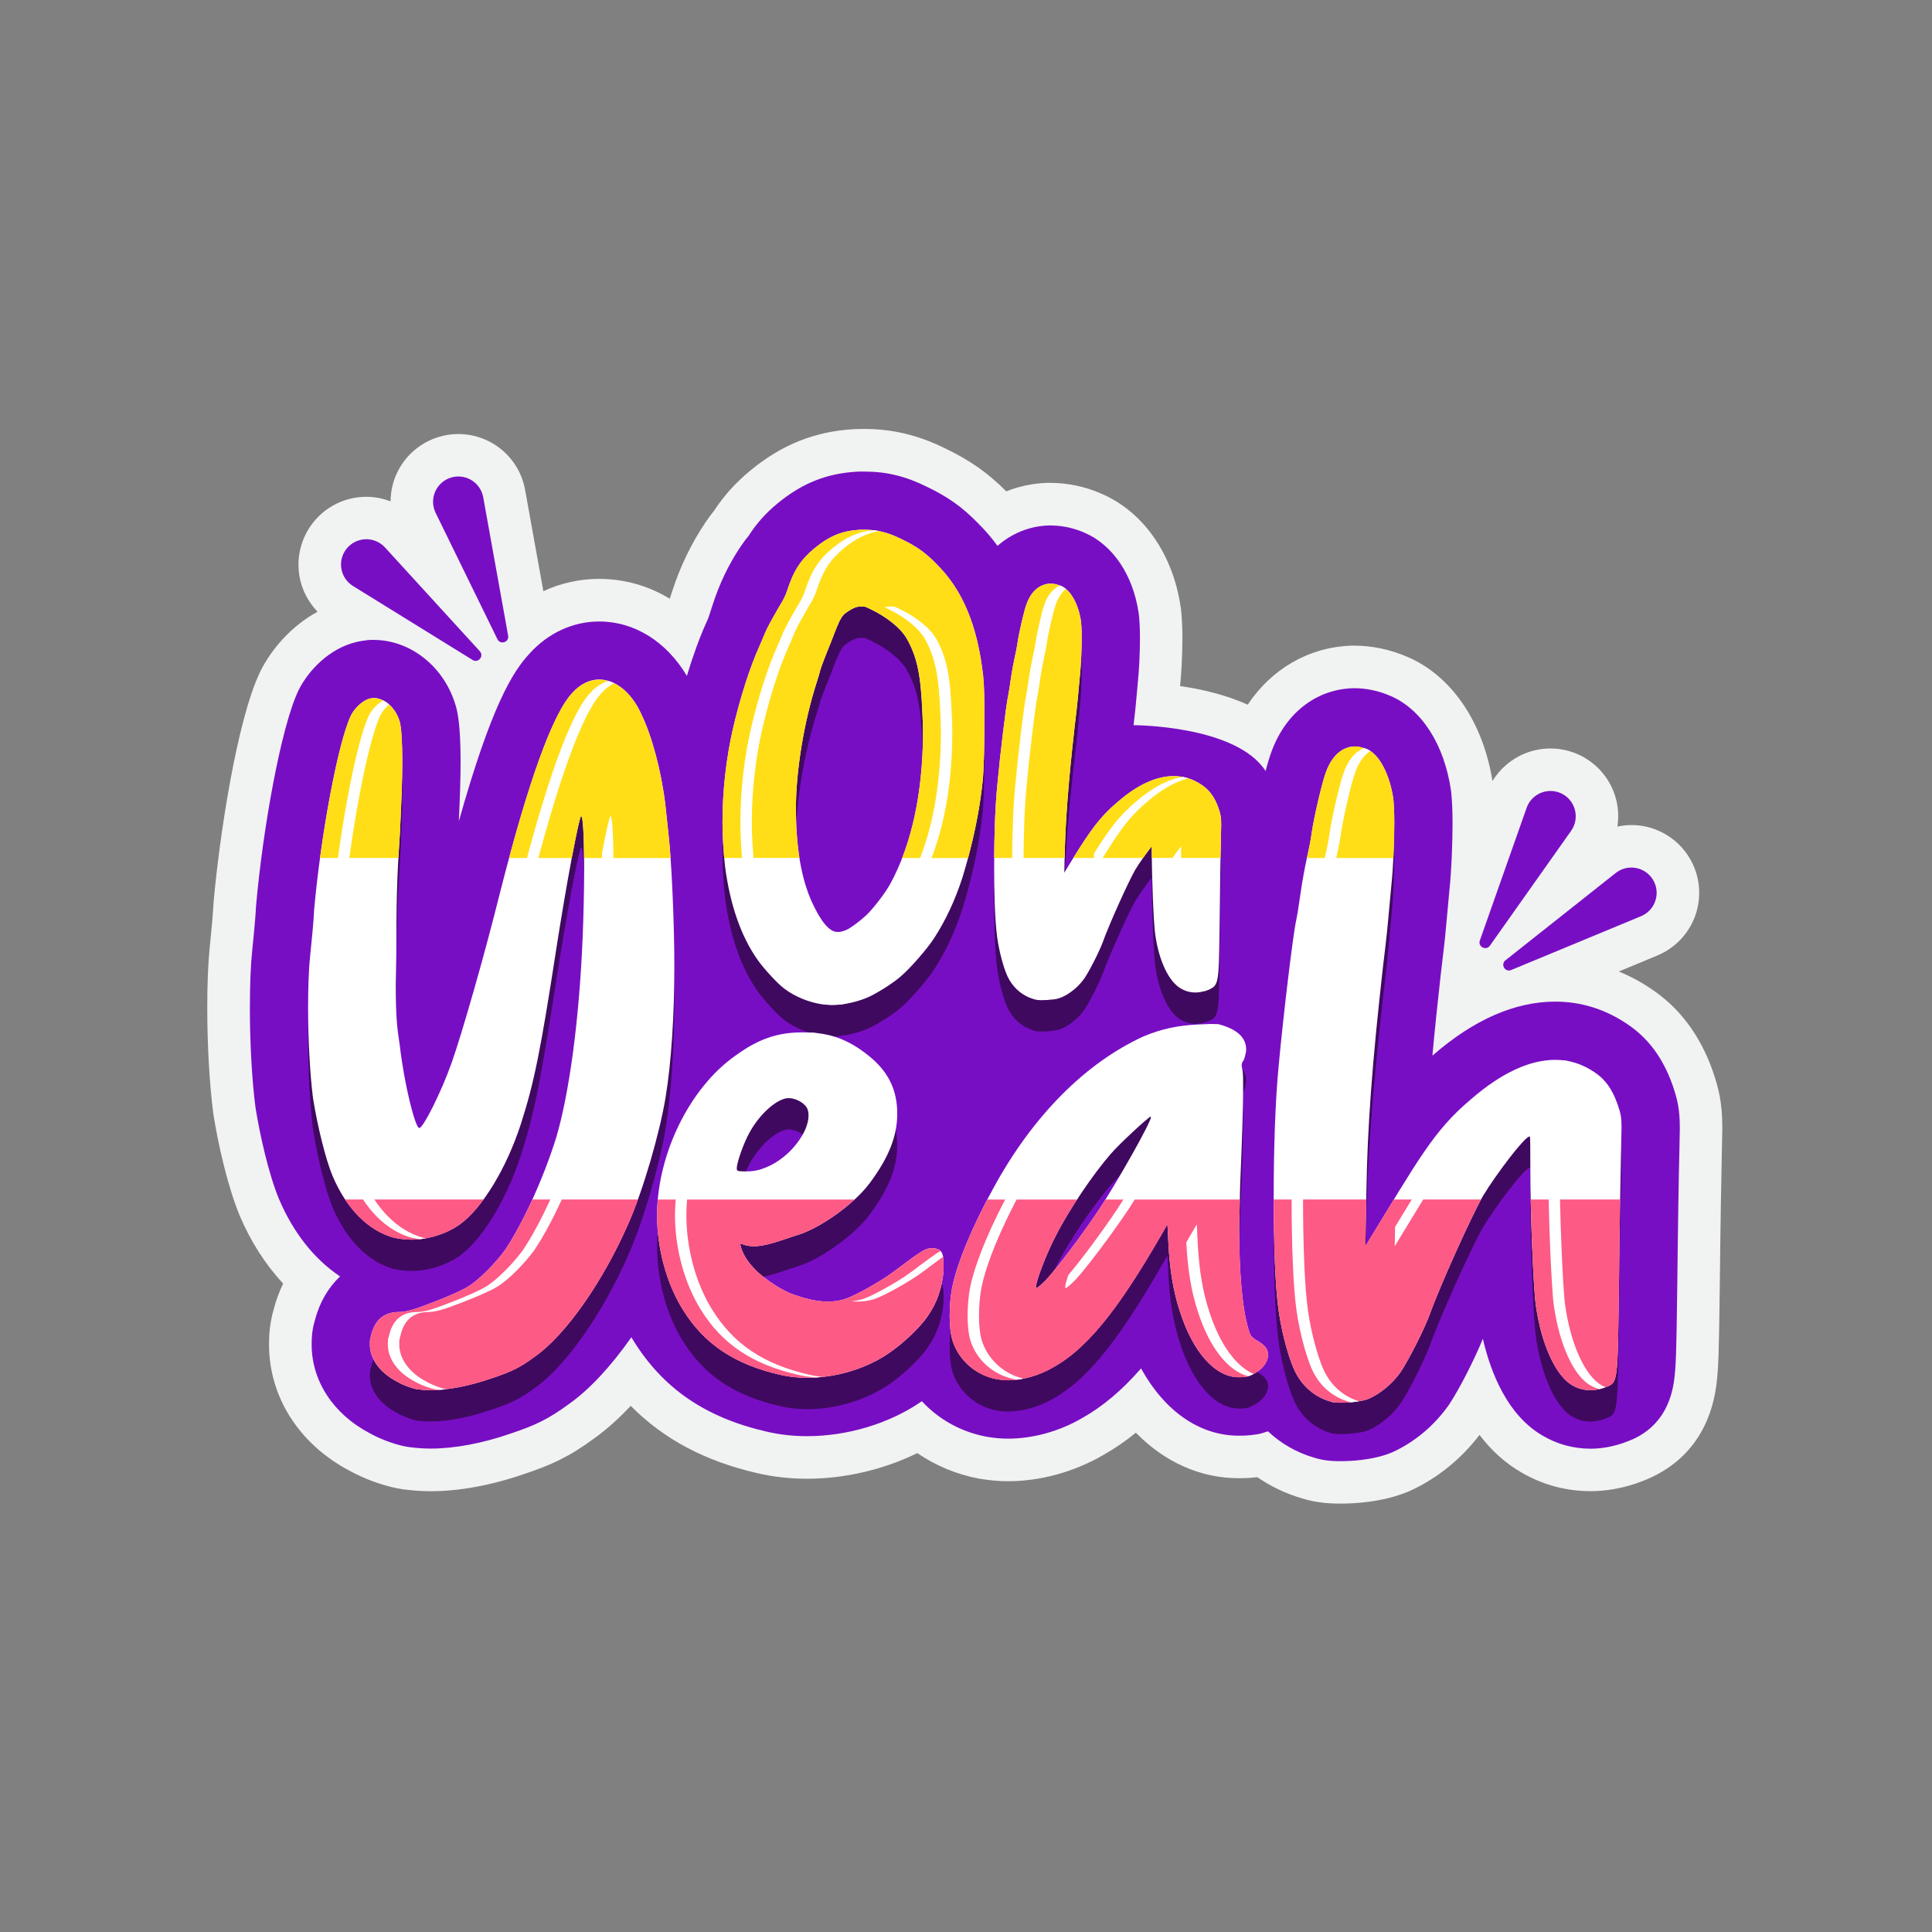 <?xml version="1.0" encoding="utf-8"?>
<!-- Generator: Adobe Illustrator 24.0.1, SVG Export Plug-In . SVG Version: 6.00 Build 0)  -->
<svg version="1.1" id="Layer_1" xmlns="http://www.w3.org/2000/svg" xmlns:xlink="http://www.w3.org/1999/xlink" x="0px" y="0px"
	 viewBox="0 0 512 512" style="enable-background:new 0 0 512 512;" xml:space="preserve">
<rect x="0" y="0" width="512" height="512" fill="#808080" stroke="none"/>
<path style="fill:#F1F2F2;" d="M454.01,284.17c-0.02-0.06-0.04-0.11-0.05-0.16l-0.11-0.31c-3.33-9.38-8.81-16.67-16.23-21.61
	c-2.77-1.88-5.65-3.42-8.62-4.63l10.21-4.24c4.88-2.03,8.61-6.07,10.23-11.1c1.62-5.03,0.95-10.49-1.84-14.98
	c-2.7-4.35-7.14-7.35-12.19-8.23c-2.27-0.4-4.57-0.32-6.78,0.14c0.36-2.36,0.27-4.8-0.34-7.18c-1.31-5.12-4.79-9.38-9.54-11.7
	c-4.6-2.24-9.96-2.41-14.7-0.47c-3.57,1.47-6.55,4.04-8.53,7.28c-2.51-15.64-10.89-27.91-22.47-32.86
	c-4.51-1.98-9.42-3.02-14.23-3.02c-0.08,0-0.16,0-0.24,0l-0.51,0.01c-0.07,0-0.14,0-0.21,0.01c-11.15,0.45-20.94,6.23-27.2,15.63
	c-5.93-2.68-12.41-4.14-17.92-4.93c0.38-3.78,0.61-8.6,0.61-12.95c0-2.46-0.12-4.89-0.33-7.01c-0.01-0.09-0.02-0.17-0.03-0.26
	l-0.07-0.53c-0.01-0.07-0.02-0.14-0.03-0.21c-2.05-14.06-9.95-25.3-21.03-30.04c-4.33-1.9-8.93-2.86-13.68-2.86
	c-0.08,0-0.16,0-0.24,0l-0.51,0.01c-0.07,0-0.14,0-0.21,0.01c-3.62,0.14-7.19,0.91-10.55,2.23c-4.87-4.89-9.59-8.21-16.1-11.34
	c-7.14-3.54-13.98-5.19-21.54-5.19l-2.56,0.04c-10.49,0.58-19.29,4.09-27.72,11.06c-3.8,3.15-6.91,6.6-9.47,10.51
	c-0.77,0.95-1.56,2.03-2.4,3.28c-3.68,5.47-6.63,11.59-8.76,18.19l-0.62,1.91c-5.64-3.43-12.01-5.26-18.73-5.26
	c-5.17,0-10.17,1.12-14.77,3.26l-4.84-26.85c-0.94-5.2-4.09-9.71-8.66-12.36c-4.57-2.66-10.05-3.16-15.03-1.4
	c-4.83,1.71-8.71,5.41-10.65,10.15c-0.87,2.14-1.29,4.4-1.31,6.66c-2.24-0.86-4.64-1.29-7.08-1.2c-5.28,0.19-10.19,2.68-13.46,6.83
	c-3.17,4.02-4.48,9.22-3.6,14.26c0.63,3.56,2.33,6.8,4.79,9.36c-7.2,3.9-12.35,10.18-15.1,15.68l-0.13,0.27
	c-6.21,12.9-10.84,44.19-12.31,60.88c-0.01,0.15-0.03,0.31-0.03,0.39l-0.04,0.56c0,0.08-0.01,0.16-0.01,0.24
	c-0.04,0.83-0.2,3.52-0.94,10.7c-0.45,4.36-0.67,9.75-0.67,16.47c0,9.57,0.6,20.09,1.56,27.44c0.01,0.06,0.02,0.12,0.02,0.17
	l0.05,0.37c0.01,0.05,0.02,0.1,0.02,0.16c1.25,7.8,3.72,18.87,6.93,26.66c2.94,6.94,6.85,13.03,11.53,18.04
	c-1.04,2.15-1.87,4.43-2.49,6.8c-1.25,4.26-1.25,7.83-1.25,9.37c0,13.84,7.92,26.3,21.19,33.36c3.83,2.13,8.56,3.89,12.62,4.7
	c0.23,0.05,0.47,0.09,0.7,0.13l0.59,0.1c0.19,0.03,0.38,0.06,0.58,0.09c0.05,0.01,0.1,0.01,0.15,0.02c2.53,0.32,4.83,0.47,7.01,0.47
	c7.58,0,16.16-1.58,24.82-4.58c6.96-2.33,11.77-4.44,18.56-9.46c3.17-2.27,6.41-5.16,9.63-8.59c8.67,8.8,19.75,14.68,33.52,17.83
	c4.22,0.99,8.66,1.49,13.21,1.49c10.04,0,20.33-2.43,29.22-6.79c4.87,3.33,10.46,5.66,16.36,6.76l0.24,0.04
	c0.04,0.01,0.09,0.02,0.13,0.02c2.5,0.42,4.96,0.63,7.3,0.63c8.57,0,17.53-2.46,25.24-6.94c2.98-1.68,5.85-3.64,8.65-5.92
	c7.61,7.78,17.08,12.06,27.25,12.06c0.94,0,2.7,0,4.94-0.27c3.53,2.42,7.43,4.3,11.52,5.52c4.63,1.48,8.62,1.48,10.77,1.48
	c3.03,0,10.81-0.31,17.64-3.15c0.06-0.03,0.13-0.05,0.19-0.08l0.4-0.18c0.05-0.02,0.11-0.05,0.16-0.07
	c6.98-3.2,13.39-8.39,18.2-14.73c3.17,4.19,6.89,7.53,11.1,9.95c5.64,3.29,11.81,4.96,18.34,4.96c3.98,0,7.91-0.66,12.02-2.03
	l1.2-0.43c14.25-5.25,18.75-16.46,20.01-24.94c0.7-4.7,0.78-10.49,0.95-23.16l0.07-4.95c0.13-13.5,0.39-28.74,0.52-33.78l0.13-6.52
	c0-0.04,0-0.09,0-0.13l0-0.37C456.44,292,455.39,288.3,454.01,284.17z"/>
<path style="fill:#780EC4;" d="M443.31,287.74c0-0.02-0.01-0.03-0.02-0.05l-0.08-0.22c-2.53-7.13-6.45-12.39-11.94-16.06
	c-5.83-3.96-12.26-5.97-19.11-5.97c-10.65,0-21.54,4.76-32.31,14.11c-0.08,0.07-0.17,0.14-0.25,0.21c0.58-6.38,1.31-13.43,2.2-21.4
	l0.34-2.87c0.36-3.02,0.81-6.77,1.02-9.25l0.91-9.91c0.64-6.13,0.87-13.48,0.87-18.31c0-2.84-0.12-5.71-0.34-7.88
	c0-0.04-0.01-0.08-0.01-0.13l-0.07-0.56c-1.77-12.13-7.76-21.48-15.98-25c-3.09-1.36-6.4-2.07-9.69-2.07h-0.01l-0.51,0.01
	c-9.88,0.4-17.96,6.91-21.58,17.38c-0.41,1.14-0.88,2.74-1.36,4.56c-7.81-12.16-34.99-12.15-34.99-12.15
	c0.21-1.77,0.45-3.82,0.58-5.26l0.55-6.02c0.36-3.45,0.57-7.95,0.57-12.03c0-2.77-0.16-4.78-0.27-5.85l-0.07-0.53
	c-1.48-10.14-6.87-18.12-14.39-21.33c-2.9-1.27-5.94-1.91-9.14-1.91h-0.01l-0.51,0.01c-4.99,0.2-9.64,2.13-13.35,5.4
	c-1.58-2.15-3.31-4.16-5.21-6.04c-4.14-4.24-7.94-6.95-13.5-9.61c-5.62-2.8-10.73-4.04-16.57-4.04l-1.15,0c-0.05,0-0.1,0-0.14,0
	l-0.53,0.02c-0.05,0-0.09,0-0.14,0.01c-8.07,0.45-14.59,3.06-21.15,8.48c-3.08,2.55-5.56,5.34-7.56,8.5
	c-0.66,0.78-1.37,1.73-2.16,2.9c-3.09,4.6-5.58,9.76-7.38,15.36l-1.08,3.35c-0.12,0.29-0.31,0.74-0.53,1.24
	c-1.76,3.83-3.59,8.87-5.23,14.28c-5.43-9.09-13.9-14.41-23.24-14.41c-6.95,0-13.53,3.05-18.46,8.51
	c-4.5,4.8-10.19,14.04-18.73,44.44c0.32-6.92,0.46-11.81,0.46-15.86c0-9.68-0.81-12.95-1.15-14.28l-0.11-0.39
	c-2.95-10.33-11.93-17.54-21.84-17.54h-0.72c-0.25,0-0.51,0.02-0.76,0.05l-1.63,0.23c-0.08,0.01-0.15,0.02-0.22,0.04l-0.84,0.16
	c-0.08,0.01-0.15,0.03-0.22,0.05c-7.54,1.74-12.98,7.89-15.37,12.66l-0.09,0.18c-4.71,9.79-9.5,37.2-11.24,56.98
	c0,0.04-0.01,0.08-0.01,0.12l-0.04,0.56c-0.05,1.16-0.25,4.18-0.99,11.37c-0.41,3.97-0.61,8.98-0.61,15.32
	c0,9.12,0.56,19.04,1.46,25.98l0.05,0.37c1.1,6.84,3.37,17.23,6.18,24.05c3.81,8.99,9.4,16.02,16.21,20.57
	c-3.17,2.99-5.49,6.98-6.69,11.7c-0.84,2.77-0.84,5.09-0.84,6.35c0,9.63,5.72,18.39,15.3,23.45c2.83,1.59,6.47,2.95,9.51,3.56
	c0.06,0.01,0.12,0.02,0.19,0.03l0.73,0.12c0.07,0.01,0.14,0.02,0.2,0.03c2.07,0.26,3.9,0.38,5.61,0.38c6.36,0,13.7-1.38,21.19-3.98
	c6.15-2.05,9.87-3.69,15.56-7.9c5.35-3.8,11.03-9.92,16.44-17.62c0.13,0.21,0.25,0.42,0.38,0.63c7.93,12.91,19.23,20.66,35.53,24.39
	c3.37,0.79,6.95,1.19,10.63,1.19c10.62,0,21.54-3.26,29.96-8.93c0.16-0.11,0.32-0.22,0.49-0.33c4.46,4.83,10.45,8.16,17.12,9.4
	l0.24,0.04c1.89,0.32,3.72,0.48,5.45,0.48c6.63,0,13.64-1.95,19.65-5.45c5.44-3.06,10.52-7.32,15.62-13.16
	c6.24,11.3,15.51,17.82,25.88,17.82c0.96,0,2.58,0,4.61-0.33l0.61-0.1c0.21-0.03,0.42-0.08,0.62-0.14l0.6-0.17
	c0.44-0.13,0.88-0.27,1.31-0.42c3.43,3.22,7.53,5.59,12.06,6.93c2.99,0.98,5.66,0.98,7.43,0.98c1.83,0,8.21-0.16,13.29-2.28
	l0.4-0.18c5.68-2.6,10.87-6.95,14.67-12.31l0.19-0.28c2.65-3.97,6.82-12.15,8.91-17.39c2.09,9.04,6.53,20.32,15.91,25.72
	c3.89,2.27,8.15,3.42,12.66,3.42c2.75,0,5.52-0.48,8.45-1.45c0.05-0.02,0.09-0.03,0.14-0.05l0.73-0.27
	c2.71-1,10.97-4.04,12.75-16.01c0.59-3.95,0.66-9.49,0.83-21.65l0.07-4.9c0.13-13.57,0.39-28.87,0.53-33.91l0.13-6.52l0-0.27
	C445.16,293.66,444.46,291.19,443.31,287.74z"/>
<g>
	<path style="fill:#400960;" d="M248.15,157.75c-2.91-2.99-5.27-4.66-9.32-6.6c-3.45-1.72-6.35-2.46-9.72-2.46l-1.15,0
		c-4.75,0.26-8.16,1.65-12.15,4.95c-3.62,3-5.51,5.94-7.22,11.22c-0.33,1.06-1.03,2.51-1.74,3.62c-0.04,0.06-3.84,6.42-4.49,8.53
		l-0.03-0.01c-0.05,0.17-0.44,1.13-1.04,2.49c-2.47,5.35-5.25,14.05-7.1,22.17c-1.78,7.85-2.72,16.32-2.72,24.49
		c0,3.78,0.22,7.69,0.66,11.67c1.33,10.27,4.25,18.64,8.66,24.89c1.61,2.29,5.42,6.45,7.21,7.71c2.76,2.05,6.39,3.53,9.96,4.06
		l2.15,0.18l0.14,0.01c3.46,0,7.63-0.97,10.63-2.47c2.83-1.46,6.27-3.73,7.98-5.27c2.49-2.16,6.75-7.04,8.6-9.86
		c3.08-4.7,5.63-10.14,7.59-16.19c2.68-8.71,4.53-17.49,5.34-25.39c0.37-3.22,0.5-10.69,0.5-16.1c0-6.03-0.11-10.03-0.34-11.88
		C259.07,174.1,255.11,164.63,248.15,157.75z M224.09,254.83c-0.36,0.18-1.13,0.38-1.74,0.46h-0.46c-2.07,0-4.37-2.73-6.81-8.11
		c-2.79-6.28-4.15-14.37-4.15-24.75c0-9.7,2.1-22.57,5.34-32.78c0.49-1.46,1-3.23,1.17-3.94c0.12-0.48,1.29-3.59,2.86-7.42
		c2.63-6.88,2.68-6.91,5.26-8.47c1.04-0.56,1.44-0.71,2.33-0.76h0.89c0.38,0,0.55,0,1.83,0.64c4.56,2.17,8.24,5.19,9.83,8.09
		c2.64,4.8,3.61,9.52,4,19.43c0.08,1.73,0.16,3.53,0.16,5.19c0,15.92-3.01,29.82-8.7,40.19c-1.22,2.2-3.86,5.71-5.87,7.8
		c-1.7,1.7-4.59,3.88-5.84,4.4L224.09,254.83z"/>
	<path style="fill:#400960;" d="M322.89,222.4c-1.01-2.83-2.37-4.71-4.41-6.07c-2.31-1.57-4.74-2.34-7.41-2.34
		c-4.64,0-9.65,2.3-14.86,6.83c-5.41,4.55-8.12,8.84-14.15,18.75l0.04-2.19c0.16-10.46,0.9-20.64,2.67-36.33l0.21-1.79
		c0.23-1.9,0.48-4.06,0.61-5.47l0.57-6.14c0.31-2.91,0.5-6.93,0.5-10.49c0-2.13-0.12-3.56-0.18-4.15c-0.68-4.66-2.76-8.36-5.26-9.4
		c-0.94-0.42-1.92-0.64-2.9-0.64c0,0-0.01,0-0.01,0c-2.84,0.11-5.14,2.15-6.3,5.54c-0.64,1.72-1.96,7.43-2.37,10.24
		c-0.07,0.6-0.36,2.19-0.7,3.62c-0.34,1.52-0.83,4.17-1.08,5.99c-0.23,1.72-0.56,3.73-0.7,4.38c-0.51,2.23-2.13,15.6-2.88,23.83
		c-0.53,5.35-0.82,13.02-0.82,21.59c0,4.88,0.11,13.81,0.83,18.75c0.53,3.68,1.84,8.84,3.22,11.1c1.45,2.51,3.76,4.32,6.51,5.1
		c0.7,0.25,1.49,0.25,2.26,0.25c1.62,0,3.84-0.24,5.2-0.81c2.27-1.04,4.37-2.81,5.93-5.01c1.42-2.12,3.98-7.2,4.9-9.72
		c1.57-4.4,6.68-15.78,8.52-18.98c1.25-2.05,2.98-4.46,4.4-6.28c0,0.38,0,0.76,0,1.13c0,7.17,0.49,19.22,0.91,22.23
		c0.98,7,3.58,12.51,6.79,14.35c1.22,0.71,2.49,1.06,3.9,1.06c0.85,0,1.75-0.16,2.82-0.52l0.24-0.09c3.1-1.14,3.1-1.42,3.3-16.02
		l0.04-2.98c0.08-8.39,0.24-17.83,0.32-20.91l0.08-4.01C323.64,224.76,323.45,224.09,322.89,222.4z"/>
</g>
<g>
	<path style="fill:#400960;" d="M206.74,372.65c-12.15-2.77-20.21-8.19-25.88-17.43c-4.23-6.87-6.73-15.98-6.73-24.83
		c0-16.11,8.58-33.81,20.87-42.39c5.81-4.23,10.96-6.08,17.43-6.08h0.66c7.13,0,12.41,2.11,18.09,7c4.49,3.96,6.6,8.58,6.6,14.53
		s-2.25,11.62-7.26,18.36c-4.09,5.55-13.34,12.15-19.41,13.87c-4.49,1.45-8.06,2.91-11.36,2.91c-0.93,0-1.98-0.13-2.91-0.53
		l-0.53-0.13c-0.13,0-0.13,0-0.13,0.13l0.13,0.66c0.79,2.64,2.25,4.49,4.36,6.6c2.64,2.38,6.6,5.02,9.64,6.08
		c2.64,0.92,5.81,1.85,8.98,1.85c1.98,0,3.96-0.26,5.94-1.19c1.06-0.4,7.13-3.43,11.62-6.74c7.53-5.68,8.45-6.21,10.04-6.21
		c2.38,0,3.17,0.92,3.17,4.23v1.72c-0.4,4.49-1.58,8.19-4.09,11.88c-2.11,3.17-6.73,7.53-10.7,10.17c-6.08,4.09-14,6.34-21.39,6.34
		C211.36,373.44,208.99,373.17,206.74,372.65z M202.25,317.97c4.49-1.58,8.58-5.28,10.83-9.64c0.79-1.58,1.19-3.17,1.19-4.36
		c0-0.93-0.13-1.58-0.53-2.25c-0.93-1.32-2.77-2.24-4.36-2.38h-0.79c-3.04,0.4-7.39,4.36-10.04,9.24c-1.45,2.64-3.3,7.79-3.3,9.38
		c0,0.66,0.13,0.79,2.51,0.79C199.35,318.76,200.93,318.5,202.25,317.97z"/>
	<path style="fill:#400960;" d="M264.22,373.83c-5.68-1.06-10.3-5.15-11.89-10.56c-0.4-1.45-0.66-3.7-0.66-6.34
		c0-2.51,0.26-5.28,0.66-7.4c1.32-6.47,5.28-16.11,10.96-26.41c10.43-19.15,24.43-33.15,39.75-40.15c4.75-1.98,8.98-2.91,14.66-3.17
		l3.17-0.13c2.38,0,2.91,0.26,4.62,0.92c3.17,1.32,4.75,3.3,4.75,5.81c0,0.92-0.4,2.25-0.66,2.91c-0.4,0.4-0.53,0.92-0.53,1.45
		l0.26,1.45c0.13,0.79,0.13,2.24,0.13,4.75c0,4.75-0.26,12.94-0.79,25.62l-0.26,10.96c0,11.88,0.79,21.53,2.51,27.2
		c0.4,1.45,0.79,1.98,2.11,2.77c2.11,1.19,3.04,2.25,3.04,3.83c0,2.51-2.51,4.89-5.68,5.81c-0.79,0.13-1.45,0.13-2.11,0.13
		c-6.08,0-12.02-6.34-15.58-17.43c-1.72-5.28-2.64-10.7-3.04-17.96l-0.26-5.15c-11.36,19.94-20.07,32.22-30.24,37.9
		c-3.83,2.25-8.19,3.43-12.02,3.43C266.07,374.1,265.01,373.97,264.22,373.83z M277.16,347.55c2.77-2.91,9.64-12.02,14.13-18.75
		c4.89-7.4,13.73-23.11,13.73-24.43l-0.13-0.13c-0.4,0-8.06,7-10.56,9.9c-4.62,5.28-11.23,15.06-14.53,21.66
		c-2.64,5.02-5.28,12.15-5.28,13.6c0,0.13,0,0.26,0.13,0.26C274.92,349.67,275.97,348.74,277.16,347.55z"/>
	<g>
		<path style="fill:#400960;" d="M110.43,376.47c-1.32-0.26-3.57-1.06-5.15-1.98c-4.62-2.38-7.26-6.08-7.26-9.9
			c0-0.79,0-1.45,0.26-2.11c0.92-4.23,3.3-6.34,7.13-6.47c2.24,0,4.09-0.53,9.51-2.64c3.83-1.45,7.92-3.3,9.11-4.1
			c3.04-1.85,7.26-6.21,9.77-9.64c4.89-7.26,10.3-19.28,13.6-29.85c3.43-11.62,6.07-30.77,7-52.83c0.26-6.21,0.4-12.81,0.4-18.49
			c0-7.92-0.26-13.87-0.79-13.87c-0.53,0-3.83,17.43-6.6,35.26c-4.09,26.54-5.81,35.26-9.38,46.35
			c-3.83,11.75-10.17,22.19-16.11,26.54c-3.7,2.64-8.58,4.09-13.07,4.09c-1.58,0-3.17-0.26-4.49-0.53
			c-6.73-1.85-12.55-7.66-16.24-16.38c-1.85-4.49-3.96-13.07-5.15-20.47c-0.79-6.08-1.32-15.32-1.32-23.9
			c0-5.02,0.13-9.9,0.53-13.73c0.4-3.83,0.93-9.25,1.06-12.28c1.72-19.55,6.34-44.5,9.77-51.64c1.06-2.11,3.3-4.09,5.02-4.49
			l0.92-0.13c3.04,0,5.94,2.64,7,6.34c0.4,1.58,0.66,5.28,0.66,10.43c0,5.15-0.26,11.75-0.66,19.55
			c-0.79,11.49-0.92,19.02-0.92,31.83l-0.13,7.92c0,8.32,0.26,10.83,1.06,16.11c1.19,10.3,4.09,21.79,5.15,21.79
			c1.06,0,5.94-9.77,8.58-17.3c2.64-7.4,8.72-28.53,12.94-45.56c7.4-29.05,13.87-47.01,19.02-52.43c2.11-2.38,4.62-3.57,7.13-3.57
			c4.09,0,8.32,3.04,11.09,8.98c2.91,5.94,5.41,15.32,6.47,24.3l0.79,7.4c0.79,6.73,1.58,23.24,1.58,35.13
			c0,13.21-0.79,25.75-2.38,35.26c-1.58,9.38-5.94,24.43-9.77,33.01c-6.73,15.45-16.64,29.58-24.7,35.26
			c-4.09,3.04-6.34,4.09-11.49,5.81c-6.08,2.11-11.75,3.17-16.24,3.17C112.81,376.74,111.49,376.61,110.43,376.47z"/>
		<path style="fill:#400960;" d="M352.73,379.78c-3.83-1.06-7-3.57-8.98-7c-1.85-3.04-3.96-10.57-4.89-17.04
			c-0.92-6.34-1.32-17.83-1.32-30.11c0-12.41,0.4-25.49,1.32-34.86c1.19-13.07,3.83-35,4.62-38.43c0.26-1.19,0.79-4.49,1.19-7.39
			c0.4-2.91,1.19-7.13,1.72-9.51c0.53-2.24,1.06-5.02,1.19-6.21c0.66-4.49,2.77-13.47,3.7-15.98c1.58-4.62,4.36-7,7.66-7.13
			c1.06,0,2.24,0.26,3.43,0.79c3.17,1.32,5.94,6.73,6.87,13.07c0.13,1.32,0.26,3.57,0.26,6.34c0,5.15-0.26,11.75-0.79,16.77
			l-0.93,10.04c-0.26,3.04-0.92,8.32-1.32,11.75c-2.77,24.7-4.09,41.86-4.36,59.43l-0.26,14.26c14.13-23.11,18.09-30.64,28-38.96
			c8.06-7,15.58-10.43,22.32-10.43c3.7,0,7.13,1.06,10.43,3.3c2.77,1.85,4.62,4.36,6.07,8.45c0.79,2.38,1.06,3.17,1.06,6.21
			l-0.13,6.47c-0.13,5.02-0.4,20.34-0.53,34.07c-0.4,28.13-0.13,26.94-3.96,28.39c-1.19,0.4-2.38,0.66-3.57,0.66
			c-1.72,0-3.3-0.4-4.89-1.32c-4.36-2.51-8.19-10.83-9.64-21.26c-0.66-4.75-1.45-24.3-1.45-35.79c0-4.75,0-8.85-0.13-8.85h-0.13
			c-1.19,0-8.58,9.64-12.28,15.72c-3.04,5.28-11.49,24.03-14.13,31.43c-1.45,3.96-5.55,12.02-7.66,15.19
			c-2.24,3.17-5.28,5.68-8.45,7.13c-1.58,0.66-4.75,1.06-7.26,1.06C354.45,380.04,353.39,380.04,352.73,379.78z"/>
	</g>
</g>
<g>
	<g>
		<path style="fill:#FFFFFF;" d="M248.15,149.44c-2.91-2.99-5.27-4.66-9.32-6.6c-3.45-1.72-6.35-2.46-9.72-2.46l-1.15,0
			c-4.75,0.26-8.16,1.65-12.15,4.95c-3.62,3-5.51,5.94-7.22,11.22c-0.33,1.06-1.03,2.51-1.74,3.62c-0.04,0.06-3.84,6.42-4.49,8.53
			l-0.03-0.01c-0.05,0.17-0.44,1.13-1.04,2.49c-2.47,5.35-5.25,14.05-7.1,22.17c-1.78,7.85-2.72,16.32-2.72,24.49
			c0,3.78,0.22,7.69,0.66,11.67c1.33,10.27,4.25,18.64,8.66,24.89c1.61,2.29,5.42,6.45,7.21,7.71c2.76,2.05,6.39,3.53,9.96,4.06
			l2.15,0.18l0.14,0.01c3.46,0,7.63-0.97,10.63-2.47c2.83-1.46,6.27-3.73,7.98-5.27c2.49-2.16,6.75-7.04,8.6-9.86
			c3.08-4.7,5.63-10.14,7.59-16.19c2.68-8.71,4.53-17.49,5.34-25.39c0.37-3.22,0.5-10.69,0.5-16.1c0-6.03-0.11-10.03-0.34-11.88
			C259.07,165.79,255.11,156.32,248.15,149.44z M224.09,246.52c-0.36,0.18-1.13,0.38-1.74,0.46h-0.46c-2.07,0-4.37-2.73-6.81-8.11
			c-2.79-6.28-4.15-14.37-4.15-24.75c0-9.7,2.1-22.57,5.34-32.78c0.49-1.46,1-3.23,1.17-3.94c0.12-0.48,1.29-3.59,2.86-7.42
			c2.63-6.88,2.68-6.91,5.26-8.47c1.04-0.56,1.44-0.71,2.33-0.76h0.89c0.38,0,0.55,0,1.83,0.64c4.56,2.17,8.24,5.19,9.83,8.09
			c2.64,4.8,3.61,9.52,4,19.43c0.08,1.73,0.16,3.53,0.16,5.19c0,15.92-3.01,29.82-8.7,40.19c-1.22,2.2-3.86,5.71-5.87,7.8
			c-1.7,1.7-4.59,3.88-5.84,4.4L224.09,246.52z"/>
		<path style="fill:#FFFFFF;" d="M322.89,214.09c-1.01-2.83-2.37-4.71-4.41-6.07c-2.31-1.57-4.74-2.34-7.41-2.34
			c-4.64,0-9.65,2.3-14.86,6.83c-5.41,4.55-8.12,8.84-14.15,18.75l0.04-2.19c0.16-10.46,0.9-20.64,2.67-36.33l0.21-1.79
			c0.23-1.9,0.48-4.06,0.61-5.47l0.57-6.14c0.31-2.91,0.5-6.93,0.5-10.49c0-2.13-0.12-3.56-0.18-4.15c-0.68-4.66-2.76-8.36-5.26-9.4
			c-0.94-0.42-1.92-0.64-2.9-0.64c0,0-0.01,0-0.01,0c-2.84,0.11-5.14,2.15-6.3,5.54c-0.64,1.72-1.96,7.43-2.37,10.24
			c-0.07,0.6-0.36,2.19-0.7,3.62c-0.34,1.52-0.83,4.17-1.08,5.99c-0.23,1.72-0.56,3.73-0.7,4.38c-0.51,2.23-2.13,15.6-2.88,23.83
			c-0.53,5.35-0.82,13.02-0.82,21.59c0,4.88,0.11,13.81,0.83,18.75c0.53,3.68,1.84,8.84,3.22,11.1c1.45,2.51,3.76,4.32,6.51,5.1
			c0.7,0.25,1.49,0.25,2.26,0.25c1.62,0,3.84-0.24,5.2-0.81c2.27-1.04,4.37-2.81,5.93-5.01c1.42-2.12,3.98-7.2,4.9-9.72
			c1.57-4.4,6.68-15.78,8.52-18.98c1.25-2.05,2.98-4.46,4.4-6.28c0,0.38,0,0.76,0,1.13c0,7.17,0.49,19.22,0.91,22.23
			c0.98,7,3.58,12.51,6.79,14.35c1.22,0.71,2.49,1.06,3.9,1.06c0.85,0,1.75-0.16,2.82-0.52l0.24-0.09c3.1-1.14,3.1-1.42,3.3-16.02
			l0.04-2.98c0.08-8.39,0.24-17.83,0.32-20.91l0.08-4.01C323.64,216.45,323.45,215.78,322.89,214.09z"/>
	</g>
	<g>
		<path style="fill:#FFFFFF;" d="M206.74,364.33c-12.15-2.77-20.21-8.19-25.88-17.43c-4.23-6.87-6.73-15.98-6.73-24.83
			c0-16.11,8.58-33.81,20.87-42.39c5.81-4.23,10.96-6.08,17.43-6.08h0.66c7.13,0,12.41,2.11,18.09,7c4.49,3.96,6.6,8.58,6.6,14.53
			s-2.25,11.62-7.26,18.36c-4.09,5.55-13.34,12.15-19.41,13.87c-4.49,1.45-8.06,2.91-11.36,2.91c-0.93,0-1.98-0.13-2.91-0.53
			l-0.53-0.13c-0.13,0-0.13,0-0.13,0.13l0.13,0.66c0.79,2.64,2.25,4.49,4.36,6.6c2.64,2.38,6.6,5.02,9.64,6.08
			c2.64,0.92,5.81,1.85,8.98,1.85c1.98,0,3.96-0.26,5.94-1.19c1.06-0.4,7.13-3.43,11.62-6.74c7.53-5.68,8.45-6.21,10.04-6.21
			c2.38,0,3.17,0.92,3.17,4.23v1.72c-0.4,4.49-1.58,8.19-4.09,11.88c-2.11,3.17-6.73,7.53-10.7,10.17c-6.08,4.09-14,6.34-21.39,6.34
			C211.36,365.13,208.99,364.86,206.74,364.33z M202.25,309.66c4.49-1.58,8.58-5.28,10.83-9.64c0.79-1.58,1.19-3.17,1.19-4.36
			c0-0.93-0.13-1.58-0.53-2.25c-0.93-1.32-2.77-2.24-4.36-2.38h-0.79c-3.04,0.4-7.39,4.36-10.04,9.24c-1.45,2.64-3.3,7.79-3.3,9.38
			c0,0.66,0.13,0.79,2.51,0.79C199.35,310.45,200.93,310.19,202.25,309.66z"/>
		<path style="fill:#FFFFFF;" d="M264.22,365.52c-5.68-1.06-10.3-5.15-11.89-10.56c-0.4-1.45-0.66-3.7-0.66-6.34
			c0-2.51,0.26-5.28,0.66-7.4c1.32-6.47,5.28-16.11,10.96-26.41c10.43-19.15,24.43-33.15,39.75-40.15
			c4.75-1.98,8.98-2.91,14.66-3.17l3.17-0.13c2.38,0,2.91,0.26,4.62,0.92c3.17,1.32,4.75,3.3,4.75,5.81c0,0.92-0.4,2.25-0.66,2.91
			c-0.4,0.4-0.53,0.92-0.53,1.45l0.26,1.45c0.13,0.79,0.13,2.24,0.13,4.75c0,4.75-0.26,12.94-0.79,25.62l-0.26,10.96
			c0,11.88,0.79,21.53,2.51,27.2c0.4,1.45,0.79,1.98,2.11,2.77c2.11,1.19,3.04,2.25,3.04,3.83c0,2.51-2.51,4.89-5.68,5.81
			c-0.79,0.13-1.45,0.13-2.11,0.13c-6.08,0-12.02-6.34-15.58-17.43c-1.72-5.28-2.64-10.7-3.04-17.96l-0.26-5.15
			c-11.36,19.94-20.07,32.22-30.24,37.9c-3.83,2.25-8.19,3.43-12.02,3.43C266.07,365.79,265.01,365.65,264.22,365.52z
			 M277.16,339.24c2.77-2.91,9.64-12.02,14.13-18.75c4.89-7.4,13.73-23.11,13.73-24.43l-0.13-0.13c-0.4,0-8.06,7-10.56,9.9
			c-4.62,5.28-11.23,15.06-14.53,21.66c-2.64,5.02-5.28,12.15-5.28,13.6c0,0.13,0,0.26,0.13,0.26
			C274.92,341.35,275.97,340.43,277.16,339.24z"/>
		<g>
			<path style="fill:#FFFFFF;" d="M110.43,368.16c-1.32-0.26-3.57-1.06-5.15-1.98c-4.62-2.38-7.26-6.08-7.26-9.9
				c0-0.79,0-1.45,0.26-2.11c0.92-4.23,3.3-6.34,7.13-6.47c2.24,0,4.09-0.53,9.51-2.64c3.83-1.45,7.92-3.3,9.11-4.1
				c3.04-1.85,7.26-6.21,9.77-9.64c4.89-7.26,10.3-19.28,13.6-29.85c3.43-11.62,6.07-30.77,7-52.83c0.26-6.21,0.4-12.81,0.4-18.49
				c0-7.92-0.26-13.87-0.79-13.87c-0.53,0-3.83,17.43-6.6,35.26c-4.09,26.54-5.81,35.26-9.38,46.35
				c-3.83,11.75-10.17,22.19-16.11,26.54c-3.7,2.64-8.58,4.09-13.07,4.09c-1.58,0-3.17-0.26-4.49-0.53
				c-6.73-1.85-12.55-7.66-16.24-16.38c-1.85-4.49-3.96-13.07-5.15-20.47c-0.79-6.08-1.32-15.32-1.32-23.9
				c0-5.02,0.13-9.9,0.53-13.73c0.4-3.83,0.93-9.25,1.06-12.28c1.72-19.55,6.34-44.5,9.77-51.64c1.06-2.11,3.3-4.09,5.02-4.49
				l0.92-0.13c3.04,0,5.94,2.64,7,6.34c0.4,1.58,0.66,5.28,0.66,10.43c0,5.15-0.26,11.75-0.66,19.55
				c-0.79,11.49-0.92,19.02-0.92,31.83l-0.13,7.92c0,8.32,0.26,10.83,1.06,16.11c1.19,10.3,4.09,21.79,5.15,21.79
				c1.06,0,5.94-9.77,8.58-17.3c2.64-7.4,8.72-28.53,12.94-45.56c7.4-29.05,13.87-47.01,19.02-52.43c2.11-2.38,4.62-3.57,7.13-3.57
				c4.09,0,8.32,3.04,11.09,8.98c2.91,5.94,5.41,15.32,6.47,24.3l0.79,7.4c0.79,6.73,1.58,23.24,1.58,35.13
				c0,13.21-0.79,25.75-2.38,35.26c-1.58,9.38-5.94,24.43-9.77,33.01c-6.73,15.45-16.64,29.58-24.7,35.26
				c-4.09,3.04-6.34,4.09-11.49,5.81c-6.08,2.11-11.75,3.17-16.24,3.17C112.81,368.43,111.49,368.3,110.43,368.16z"/>
			<path style="fill:#FFFFFF;" d="M352.73,371.47c-3.83-1.06-7-3.57-8.98-7c-1.85-3.04-3.96-10.57-4.89-17.04
				c-0.92-6.34-1.32-17.83-1.32-30.11c0-12.41,0.4-25.49,1.32-34.86c1.19-13.07,3.83-35,4.62-38.43c0.26-1.19,0.79-4.49,1.19-7.39
				c0.4-2.91,1.19-7.13,1.72-9.51c0.53-2.24,1.06-5.02,1.19-6.21c0.66-4.49,2.77-13.47,3.7-15.98c1.58-4.62,4.36-7,7.66-7.13
				c1.06,0,2.24,0.26,3.43,0.79c3.17,1.32,5.94,6.73,6.87,13.07c0.13,1.32,0.26,3.57,0.26,6.34c0,5.15-0.26,11.75-0.79,16.77
				l-0.93,10.04c-0.26,3.04-0.92,8.32-1.32,11.75c-2.77,24.7-4.09,41.86-4.36,59.43l-0.26,14.26c14.13-23.11,18.09-30.64,28-38.96
				c8.06-7,15.58-10.43,22.32-10.43c3.7,0,7.13,1.06,10.43,3.3c2.77,1.85,4.62,4.36,6.07,8.45c0.79,2.38,1.06,3.17,1.06,6.21
				l-0.13,6.47c-0.13,5.02-0.4,20.34-0.53,34.07c-0.4,28.13-0.13,26.94-3.96,28.39c-1.19,0.4-2.38,0.66-3.57,0.66
				c-1.72,0-3.3-0.4-4.89-1.32c-4.36-2.51-8.19-10.83-9.64-21.26c-0.66-4.75-1.45-24.3-1.45-35.79c0-4.75,0-8.85-0.13-8.85h-0.13
				c-1.19,0-8.58,9.64-12.28,15.72c-3.04,5.28-11.49,24.03-14.13,31.43c-1.45,3.96-5.55,12.02-7.66,15.19
				c-2.24,3.17-5.28,5.68-8.45,7.13c-1.58,0.66-4.75,1.06-7.26,1.06C354.45,371.73,353.39,371.73,352.73,371.47z"/>
		</g>
	</g>
</g>
<path style="fill:#FFDE17;" d="M322.89,214.09c-1.01-2.83-2.37-4.71-4.41-6.07c-2.31-1.57-4.74-2.34-7.41-2.34
	c-4.64,0-9.65,2.3-14.86,6.83c-4.64,3.9-7.3,7.63-11.77,14.86h18.48c0.78-1.1,1.58-2.18,2.31-3.11c0,0.38,0,0.76,0,1.13
	c0,0.62,0,1.29,0.01,1.97h18.21c0.04-2.13,0.07-3.84,0.1-4.86l0.08-4.01C323.64,216.45,323.45,215.78,322.89,214.09z M284.98,190.96
	c0.23-1.9,0.48-4.06,0.61-5.47l0.57-6.14c0.31-2.91,0.5-6.93,0.5-10.49c0-2.13-0.12-3.56-0.18-4.15c-0.68-4.66-2.76-8.36-5.26-9.4
	c-0.94-0.42-1.92-0.64-2.9-0.64c0,0-0.01,0-0.01,0c-2.84,0.11-5.14,2.15-6.3,5.54c-0.64,1.72-1.96,7.43-2.37,10.24
	c-0.07,0.6-0.36,2.19-0.7,3.62c-0.34,1.52-0.83,4.17-1.08,5.99c-0.23,1.72-0.56,3.73-0.7,4.38c-0.51,2.23-2.13,15.6-2.88,23.83
	c-0.48,4.83-0.76,11.55-0.81,19.1h18.67c0.21-9.88,0.97-19.79,2.63-34.62L284.98,190.96z M248.15,149.44
	c-2.91-2.99-5.27-4.66-9.32-6.6c-3.45-1.72-6.35-2.46-9.72-2.46l-1.15,0c-4.75,0.26-8.16,1.65-12.15,4.95
	c-3.62,3-5.51,5.94-7.22,11.22c-0.33,1.06-1.03,2.51-1.74,3.62c-0.04,0.06-3.84,6.42-4.49,8.53l-0.03-0.01
	c-0.05,0.17-0.44,1.13-1.04,2.49c-2.47,5.35-5.25,14.05-7.1,22.17c-1.78,7.85-2.72,16.32-2.72,24.49c0,3.1,0.16,6.28,0.45,9.52
	h19.94c-0.62-3.94-0.93-8.33-0.93-13.25c0-9.7,2.1-22.57,5.34-32.78c0.49-1.46,1-3.23,1.17-3.94c0.12-0.48,1.29-3.59,2.86-7.42
	c2.63-6.88,2.68-6.91,5.26-8.47c1.04-0.56,1.44-0.71,2.33-0.76h0.89c0.38,0,0.55,0,1.83,0.64c4.56,2.17,8.24,5.19,9.83,8.09
	c2.64,4.8,3.61,9.52,4,19.43c0.08,1.73,0.16,3.53,0.16,5.19c0,12.62-1.9,23.96-5.52,33.29h17.47c1.87-6.97,3.2-13.86,3.85-20.19
	c0.37-3.22,0.5-10.69,0.5-16.1c0-6.03-0.11-10.03-0.34-11.88C259.07,165.79,255.11,156.32,248.15,149.44z"/>
<path style="fill:#FFDE17;" d="M369.24,211.67c-0.92-6.34-3.7-11.75-6.87-13.07c-1.19-0.53-2.38-0.79-3.43-0.79
	c-3.3,0.13-6.08,2.51-7.66,7.13c-0.92,2.51-3.04,11.49-3.7,15.98c-0.13,1.19-0.66,3.96-1.19,6.21c-0.02,0.08-0.04,0.17-0.05,0.25
	h22.92c0.16-3.22,0.25-6.51,0.25-9.36C369.51,215.24,369.37,212.99,369.24,211.67z M98.95,184.99l-0.92,0.13
	c-1.72,0.4-3.96,2.38-5.02,4.49c-2.65,5.51-6.02,21.67-8.2,37.76h20.77c0.11-1.92,0.23-3.92,0.38-6.06
	c0.4-7.79,0.66-14.39,0.66-19.55c0-5.15-0.26-8.85-0.66-10.43C104.89,187.63,101.98,184.99,98.95,184.99z M176.33,213.39
	c-1.06-8.98-3.57-18.36-6.47-24.3c-2.77-5.94-7-8.98-11.09-8.98c-2.51,0-5.02,1.19-7.13,3.57c-4.61,4.85-10.29,19.77-16.73,43.7
	h16.62c1.25-6.66,2.22-11.08,2.48-11.08c0.46,0,0.72,4.59,0.78,11.08h22.91c-0.18-2.65-0.38-4.92-0.58-6.59L176.33,213.39z"/>
<path style="fill:#FD5A85;" d="M361.85,330.26l0.23-12.38h-24.53c0.01,12.07,0.41,23.3,1.32,29.55c0.92,6.47,3.04,14,4.89,17.04
	c1.98,3.43,5.15,5.94,8.98,7c0.66,0.26,1.72,0.26,2.77,0.26c2.51,0,5.68-0.4,7.26-1.06c3.17-1.45,6.21-3.96,8.45-7.13
	c2.11-3.17,6.21-11.23,7.66-15.19c2.5-7,10.21-24.18,13.6-30.47h-23.1C367.21,321.45,364.74,325.53,361.85,330.26z M333.02,355.22
	c-1.32-0.79-1.72-1.32-2.11-2.77c-1.72-5.68-2.51-15.32-2.51-27.2l0.18-7.36h-35.62c-0.59,0.94-1.15,1.82-1.67,2.6
	c-4.49,6.73-11.36,15.85-14.13,18.75c-1.19,1.19-2.25,2.11-2.51,2.11c-0.13,0-0.13-0.13-0.13-0.26c0-1.45,2.64-8.58,5.28-13.6
	c1.41-2.82,3.43-6.22,5.63-9.6h-23.79c-4.79,9.13-8.12,17.52-9.31,23.34c-0.4,2.11-0.66,4.89-0.66,7.4c0,2.64,0.26,4.89,0.66,6.34
	c1.58,5.41,6.21,9.51,11.89,10.56c0.79,0.13,1.85,0.26,2.91,0.26c3.83,0,8.19-1.19,12.02-3.43c10.17-5.68,18.89-17.96,30.24-37.9
	l0.26,5.15c0.4,7.26,1.32,12.68,3.04,17.96c3.57,11.09,9.51,17.43,15.58,17.43c0.66,0,1.32,0,2.11-0.13
	c3.17-0.93,5.68-3.3,5.68-5.81C336.06,357.47,335.14,356.41,333.02,355.22z M108.85,328.54c4.49,0,9.38-1.45,13.07-4.09
	c2.07-1.52,4.18-3.78,6.22-6.57h-36.7c3.48,5.25,7.94,8.77,12.91,10.13C105.68,328.28,107.26,328.54,108.85,328.54z M133.81,331.32
	c-2.51,3.43-6.73,7.79-9.77,9.64c-1.19,0.79-5.28,2.64-9.11,4.1c-5.41,2.11-7.26,2.64-9.51,2.64c-3.83,0.13-6.21,2.24-7.13,6.47
	c-0.26,0.66-0.26,1.32-0.26,2.11c0,3.83,2.64,7.53,7.26,9.9c1.58,0.92,3.83,1.72,5.15,1.98c1.06,0.13,2.38,0.26,3.7,0.26
	c4.49,0,10.17-1.06,16.24-3.17c5.15-1.72,7.4-2.77,11.49-5.81c8.06-5.68,17.96-19.81,24.7-35.26c0.82-1.84,1.67-3.99,2.5-6.3h-27.97
	C138.74,323.02,136.21,327.74,133.81,331.32z M405.65,317.88c0.23,11.01,0.84,24.17,1.36,27.96c1.45,10.43,5.28,18.75,9.64,21.26
	c1.58,0.92,3.17,1.32,4.89,1.32c1.19,0,2.38-0.26,3.57-0.66c3.83-1.45,3.57-0.26,3.96-28.39c0.07-7.32,0.18-15.07,0.28-21.49H405.65
	z M246.89,330.79c-1.58,0-2.51,0.53-10.04,6.21c-4.49,3.3-10.56,6.34-11.62,6.74c-1.98,0.92-3.96,1.19-5.94,1.19
	c-3.17,0-6.34-0.93-8.98-1.85c-3.04-1.06-7-3.7-9.64-6.08c-2.11-2.11-3.57-3.96-4.36-6.6l-0.13-0.66c0-0.13,0-0.13,0.13-0.13
	l0.53,0.13c0.92,0.4,1.98,0.53,2.91,0.53c3.3,0,6.87-1.45,11.36-2.91c4.51-1.27,10.76-5.24,15.36-9.47h-52.13
	c-0.12,1.4-0.21,2.8-0.21,4.19c0,8.85,2.51,17.96,6.73,24.83c5.68,9.25,13.73,14.66,25.88,17.43c2.24,0.53,4.62,0.79,7.13,0.79
	c7.39,0,15.32-2.24,21.39-6.34c3.96-2.64,8.58-7,10.7-10.17c2.51-3.7,3.7-7.4,4.09-11.88v-1.72
	C250.06,331.71,249.27,330.79,246.89,330.79z"/>
<path style="fill:#FFFFFF;" d="M208.57,254.41c-4.41-6.24-7.33-14.62-8.66-24.89c-0.44-3.97-0.66-7.89-0.66-11.67
	c0-8.17,0.94-16.64,2.72-24.49c1.84-8.12,4.63-16.82,7.1-22.17c0.61-1.36,0.99-2.32,1.04-2.49l0.03,0.01
	c0.65-2.11,4.45-8.46,4.49-8.53c0.71-1.1,1.41-2.56,1.74-3.62c1.71-5.29,3.59-8.22,7.22-11.22c3.15-2.6,5.95-3.99,9.31-4.6
	c-0.51-0.1-1.02-0.17-1.54-0.23c-4.06,0.44-7.2,1.85-10.8,4.83c-3.62,3-5.51,5.94-7.22,11.22c-0.33,1.06-1.03,2.51-1.74,3.62
	c-0.04,0.06-3.84,6.42-4.49,8.53l-0.03-0.01c-0.05,0.17-0.44,1.13-1.04,2.49c-2.47,5.35-5.25,14.05-7.1,22.17
	c-1.78,7.85-2.72,16.32-2.72,24.49c0,3.78,0.22,7.69,0.66,11.67c1.33,10.27,4.25,18.64,8.66,24.89c1.61,2.29,5.42,6.45,7.21,7.71
	c2.76,2.05,6.39,3.53,9.96,4.06l0.17,0.01c0.53-0.06,1.06-0.15,1.59-0.24c-3.16-0.66-6.27-2.03-8.71-3.83
	C213.98,260.86,210.18,256.7,208.57,254.41z M248.21,169.47c-1.59-2.9-5.27-5.92-9.83-8.09c-1.28-0.64-1.45-0.64-1.83-0.64h-0.89
	c-0.47,0.03-0.81,0.09-1.18,0.23c0.22,0.09,0.5,0.22,0.88,0.41c4.56,2.17,8.24,5.19,9.83,8.09c2.64,4.8,3.61,9.52,4,19.43
	c0.08,1.73,0.16,3.53,0.16,5.19c0,15.92-3.01,29.82-8.7,40.19c-1.22,2.2-3.86,5.71-5.87,7.8c-1.7,1.7-4.59,3.88-5.84,4.4l-0.11,0.05
	c-0.1,0.05-0.22,0.1-0.36,0.15c0.4,0.19,0.8,0.32,1.18,0.32h0.46c0.61-0.08,1.38-0.28,1.74-0.46l0.11-0.05
	c1.25-0.53,4.14-2.71,5.84-4.4c2.01-2.08,4.65-5.59,5.87-7.8c5.69-10.37,8.7-24.27,8.7-40.19c0-1.66-0.08-3.46-0.16-5.19
	C251.82,178.99,250.85,174.27,248.21,169.47z M217.15,291.04h-0.79c-0.32,0.04-0.65,0.13-0.99,0.25c1.23,0.38,2.43,1.14,3.12,2.13
	c0.4,0.66,0.53,1.32,0.53,2.25c0,1.19-0.4,2.77-1.19,4.36c-2.24,4.36-6.34,8.06-10.83,9.64c-0.96,0.38-2.05,0.62-3.19,0.73
	c0.37,0.05,0.91,0.06,1.72,0.06c1.58,0,3.17-0.26,4.49-0.79c4.49-1.58,8.58-5.28,10.83-9.64c0.79-1.58,1.19-3.17,1.19-4.36
	c0-0.93-0.13-1.58-0.53-2.25C220.59,292.1,218.74,291.17,217.15,291.04z M414.45,281.02c-6.09,0.73-12.77,4.12-19.86,10.28
	c-9.13,7.67-13.22,14.68-24.88,33.85l-0.09,5.11c14.13-23.11,18.09-30.64,28-38.96c6.49-5.64,12.64-8.96,18.31-10.04
	C415.44,281.16,414.95,281.08,414.45,281.02z M308.05,299.9c-2.82,5.44-8.46,15.21-12.01,20.59c-3.93,5.9-9.68,13.61-12.91,17.39
	c-0.52,1.53-0.84,2.71-0.84,3.21c0,0.13,0,0.26,0.13,0.26c0.26,0,1.32-0.92,2.51-2.11c2.77-2.91,9.64-12.02,14.13-18.75
	c4.89-7.4,13.73-23.11,13.73-24.43l-0.13-0.13C312.46,295.93,310.38,297.74,308.05,299.9z M188.63,346.9
	c-4.23-6.87-6.73-15.98-6.73-24.83c0-16.11,8.58-33.81,20.87-42.39c4.72-3.43,9.01-5.27,13.92-5.85c-0.52-0.06-1.05-0.12-1.6-0.15
	c-5.52,0.37-10.17,2.24-15.34,6c-12.28,8.58-20.87,26.28-20.87,42.39c0,8.85,2.51,17.96,6.73,24.83
	c5.68,9.25,13.73,14.66,25.88,17.43c1.53,0.36,3.13,0.59,4.78,0.7c0.53-0.03,1.06-0.09,1.59-0.15c-1.14-0.13-2.27-0.3-3.35-0.56
	C202.36,361.56,194.31,356.15,188.63,346.9z M424.42,367.11c-4.36-2.51-8.19-10.83-9.64-21.26c-0.66-4.75-1.45-24.3-1.45-35.79
	c0-4.75,0-8.85-0.13-8.85h-0.13c-0.38,0-1.42,1.02-2.77,2.59c0.02,1.62,0.02,3.85,0.02,6.26c0,11.49,0.79,31.03,1.45,35.79
	c1.45,10.43,5.28,18.75,9.64,21.26c0.81,0.47,1.62,0.8,2.44,1.02c0.42-0.1,0.84-0.22,1.26-0.36c0.13-0.05,0.25-0.09,0.37-0.14
	C425.12,367.48,424.77,367.31,424.42,367.11z M361.52,198.26c-2.33,0.89-4.27,3.11-5.49,6.67c-0.92,2.51-3.04,11.49-3.7,15.98
	c-0.13,1.19-0.66,3.96-1.19,6.21c-0.53,2.38-1.32,6.6-1.72,9.51c-0.4,2.9-0.92,6.21-1.19,7.39c-0.79,3.43-3.43,25.36-4.62,38.43
	c-0.92,9.38-1.32,22.45-1.32,34.86c0,12.28,0.4,23.77,1.32,30.11c0.92,6.47,3.04,14,4.89,17.04c1.98,3.43,5.15,5.94,8.98,7
	c0.16,0.06,0.34,0.11,0.54,0.15c0.73-0.06,1.44-0.15,2.12-0.27c-3.66-1.11-6.7-3.56-8.61-6.88c-1.85-3.04-3.96-10.57-4.89-17.04
	c-0.92-6.34-1.32-17.83-1.32-30.11c0-12.41,0.4-25.49,1.32-34.86c1.19-13.07,3.83-35,4.62-38.43c0.26-1.19,0.79-4.49,1.19-7.39
	c0.4-2.91,1.19-7.13,1.72-9.51c0.53-2.24,1.06-5.02,1.19-6.21c0.66-4.49,2.77-13.47,3.7-15.98c0.97-2.82,2.38-4.78,4.09-5.93
	c-0.25-0.16-0.51-0.3-0.76-0.41C362.09,198.47,361.8,198.36,361.52,198.26z M260.1,354.96c-0.4-1.45-0.66-3.7-0.66-6.34
	c0-2.51,0.26-5.28,0.66-7.4c1.32-6.47,5.28-16.11,10.96-26.41c10.43-19.15,24.43-33.15,39.75-40.15c4.21-1.75,8.01-2.68,12.76-3.05
	c-0.22-0.05-0.44-0.1-0.68-0.14l-0.44,0.02c-5.68,0.26-9.9,1.19-14.66,3.17c-15.32,7-29.32,21-39.75,40.15
	c-5.29,9.6-9.09,18.61-10.65,25.04c-0.09,0.45-0.19,0.89-0.3,1.33c0,0.01-0.01,0.03-0.01,0.04c-0.4,2.11-0.66,4.89-0.66,7.4
	c0,2.64,0.26,4.89,0.66,6.34c1.58,5.41,6.21,9.51,11.89,10.56c0.2,0.03,0.41,0.07,0.63,0.1c0.54-0.07,1.09-0.15,1.64-0.26
	C265.91,364.09,261.62,360.13,260.1,354.96z M241.6,337c-4.49,3.3-10.56,6.34-11.62,6.74c-1.46,0.68-2.91,1-4.37,1.12
	c0.48,0.04,0.96,0.07,1.45,0.07c1.98,0,3.96-0.26,5.94-1.19c1.06-0.4,7.13-3.43,11.62-6.74c2.32-1.75,4.01-3.01,5.29-3.92
	c-0.13-0.69-0.35-1.19-0.68-1.54C247.88,332.31,245.74,333.87,241.6,337z M111.32,328.39c0.53-0.06,1.05-0.14,1.58-0.23
	c-0.26-0.05-0.53-0.09-0.77-0.14c-6.74-1.85-12.55-7.66-16.24-16.38c-1.85-4.49-3.96-13.07-5.15-20.47
	c-0.79-6.08-1.32-15.32-1.32-23.9c0-5.02,0.13-9.9,0.53-13.73c0.4-3.83,0.93-9.25,1.06-12.28c1.72-19.55,6.34-44.5,9.77-51.64
	c0.54-1.08,1.39-2.11,2.32-2.92c-0.49-0.43-1.02-0.78-1.58-1.05c-1.44,0.81-2.95,2.35-3.76,3.97c-3.43,7.13-8.06,32.09-9.77,51.64
	c-0.13,3.04-0.66,8.45-1.06,12.28c-0.4,3.83-0.53,8.72-0.53,13.73c0,8.58,0.53,17.83,1.32,23.9c1.19,7.4,3.3,15.98,5.15,20.47
	c3.7,8.72,9.51,14.53,16.24,16.38C109.79,328.15,110.54,328.29,111.32,328.39z M161.78,216.29c-0.25,0-1.12,3.89-2.25,9.86
	c0.02,1.26,0.03,2.6,0.03,4c0,5.68-0.13,12.28-0.4,18.49c-0.93,22.05-3.57,41.2-7,52.83c-3.3,10.56-8.72,22.58-13.6,29.85
	c-2.51,3.43-6.73,7.79-9.77,9.64c-1.19,0.79-5.28,2.64-9.11,4.1c-5.41,2.11-7.26,2.64-9.51,2.64c-3.83,0.13-6.21,2.24-7.13,6.47
	c-0.26,0.66-0.26,1.32-0.26,2.11c0,3.83,2.64,7.53,7.26,9.9c1.58,0.92,3.83,1.72,5.15,1.98c0.44,0.06,0.93,0.11,1.45,0.15
	c0.52-0.04,1.05-0.09,1.59-0.15c0,0-0.01,0-0.01,0c-1.32-0.26-3.57-1.06-5.15-1.98c-4.62-2.38-7.26-6.08-7.26-9.9
	c0-0.79,0-1.45,0.26-2.11c0.92-4.23,3.3-6.34,7.13-6.47c2.24,0,4.09-0.53,9.51-2.64c3.83-1.45,7.92-3.3,9.11-4.1
	c3.04-1.85,7.26-6.21,9.77-9.64c4.89-7.26,10.3-19.28,13.6-29.85c3.43-11.62,6.07-30.77,7-52.83c0.26-6.21,0.4-12.81,0.4-18.49
	C162.58,222.24,162.31,216.29,161.78,216.29z M156.39,183.67c-5.15,5.41-11.62,23.38-19.02,52.43
	c-4.23,17.04-10.3,38.17-12.94,45.56c-1.85,5.27-4.8,11.64-6.76,14.98c0.49,1.44,0.92,2.32,1.2,2.32c1.06,0,5.94-9.77,8.58-17.3
	c2.64-7.4,8.72-28.53,12.94-45.56c7.4-29.05,13.87-47.01,19.02-52.43c1.03-1.16,2.15-2.02,3.32-2.61c-0.51-0.25-1.02-0.45-1.54-0.6
	C159.49,180.97,157.84,182.03,156.39,183.67z M320.46,347.56c-1.72-5.28-2.64-10.7-3.04-17.96l-0.26-5.15
	c-0.94,1.66-1.87,3.24-2.78,4.8l0.02,0.35c0.4,7.26,1.32,12.68,3.04,17.96c3.13,9.74,8.1,15.81,13.37,17.15
	c0.48-0.16,0.95-0.36,1.39-0.59C327.54,362.05,323.26,356.29,320.46,347.56z M272.26,259.71c1.45,2.51,3.76,4.32,6.51,5.1
	c0.07,0.02,0.14,0.04,0.21,0.06c0.65-0.09,1.28-0.22,1.83-0.39c-2.31-0.9-4.25-2.56-5.52-4.77c-1.38-2.27-2.7-7.42-3.22-11.1
	c-0.72-4.94-0.83-13.87-0.83-18.75c0-8.57,0.29-16.24,0.82-21.59c0.75-8.23,2.36-21.6,2.88-23.83c0.14-0.65,0.47-2.67,0.7-4.38
	c0.25-1.81,0.74-4.47,1.08-5.99c0.34-1.43,0.63-3.02,0.7-3.62c0.41-2.81,1.74-8.51,2.37-10.24c0.61-1.78,1.53-3.17,2.68-4.12
	c-0.4-0.33-0.81-0.61-1.24-0.79c-0.11-0.05-0.22-0.08-0.32-0.13c-1.83,0.81-3.29,2.55-4.14,5.03c-0.64,1.72-1.96,7.43-2.37,10.24
	c-0.07,0.6-0.36,2.19-0.7,3.62c-0.34,1.52-0.83,4.17-1.08,5.99c-0.23,1.72-0.56,3.73-0.7,4.38c-0.51,2.23-2.13,15.6-2.88,23.83
	c-0.53,5.35-0.82,13.02-0.82,21.59c0,4.88,0.11,13.81,0.83,18.75C269.56,252.29,270.88,257.44,272.26,259.71z M303.99,212.51
	c3.75-3.26,7.4-5.34,10.89-6.26c-0.47-0.15-0.95-0.26-1.44-0.35c-3.96,0.64-8.14,2.85-12.47,6.61c-4.38,3.68-6.99,7.2-11.03,13.66
	c-0.03,0.97-0.05,1.93-0.06,2.9l-0.04,2.19C295.86,221.35,298.57,217.06,303.99,212.51z M313,225.4v-1.13
	c-0.94,1.21-2.01,2.67-3,4.12c0.1,7.14,0.52,16.63,0.89,19.25c0.98,7,3.58,12.51,6.79,14.35c0.49,0.29,1,0.5,1.52,0.67
	c0.15-0.04,0.3-0.08,0.45-0.14l0.24-0.09c0.35-0.13,0.67-0.25,0.94-0.38c-0.04-0.02-0.09-0.04-0.14-0.06
	c-3.21-1.85-5.81-7.35-6.79-14.35C313.5,244.62,313,232.57,313,225.4z"/>
<g>
	<path style="fill:#780EC4;" d="M398.96,254.49l29.21-23.13c3.14-2.49,7.74-1.68,9.85,1.72v0c2.18,3.51,0.69,8.14-3.13,9.72
		l-34.42,14.27C398.86,257.74,397.58,255.58,398.96,254.49z"/>
</g>
<g>
	<path style="fill:#780EC4;" d="M392.18,249.23l12.39-35.14c1.33-3.78,5.66-5.55,9.25-3.8h0c3.71,1.81,4.92,6.52,2.54,9.89
		l-21.51,30.42C393.83,252.05,391.59,250.89,392.18,249.23z"/>
</g>
<g>
	<path style="fill:#780EC4;" d="M131.82,169.39l-16.37-33.47c-1.76-3.6,0.01-7.92,3.78-9.26l0,0c3.9-1.38,8.1,1.06,8.83,5.13
		l6.6,36.67C134.98,170.19,132.59,170.97,131.82,169.39z"/>
</g>
<g>
	<path style="fill:#780EC4;" d="M125.24,174.9l-31.69-19.6c-3.41-2.11-4.22-6.71-1.73-9.85l0,0c2.56-3.24,7.42-3.42,10.21-0.37
		l25.13,27.51C128.34,173.89,126.74,175.82,125.24,174.9z"/>
</g>
</svg>
